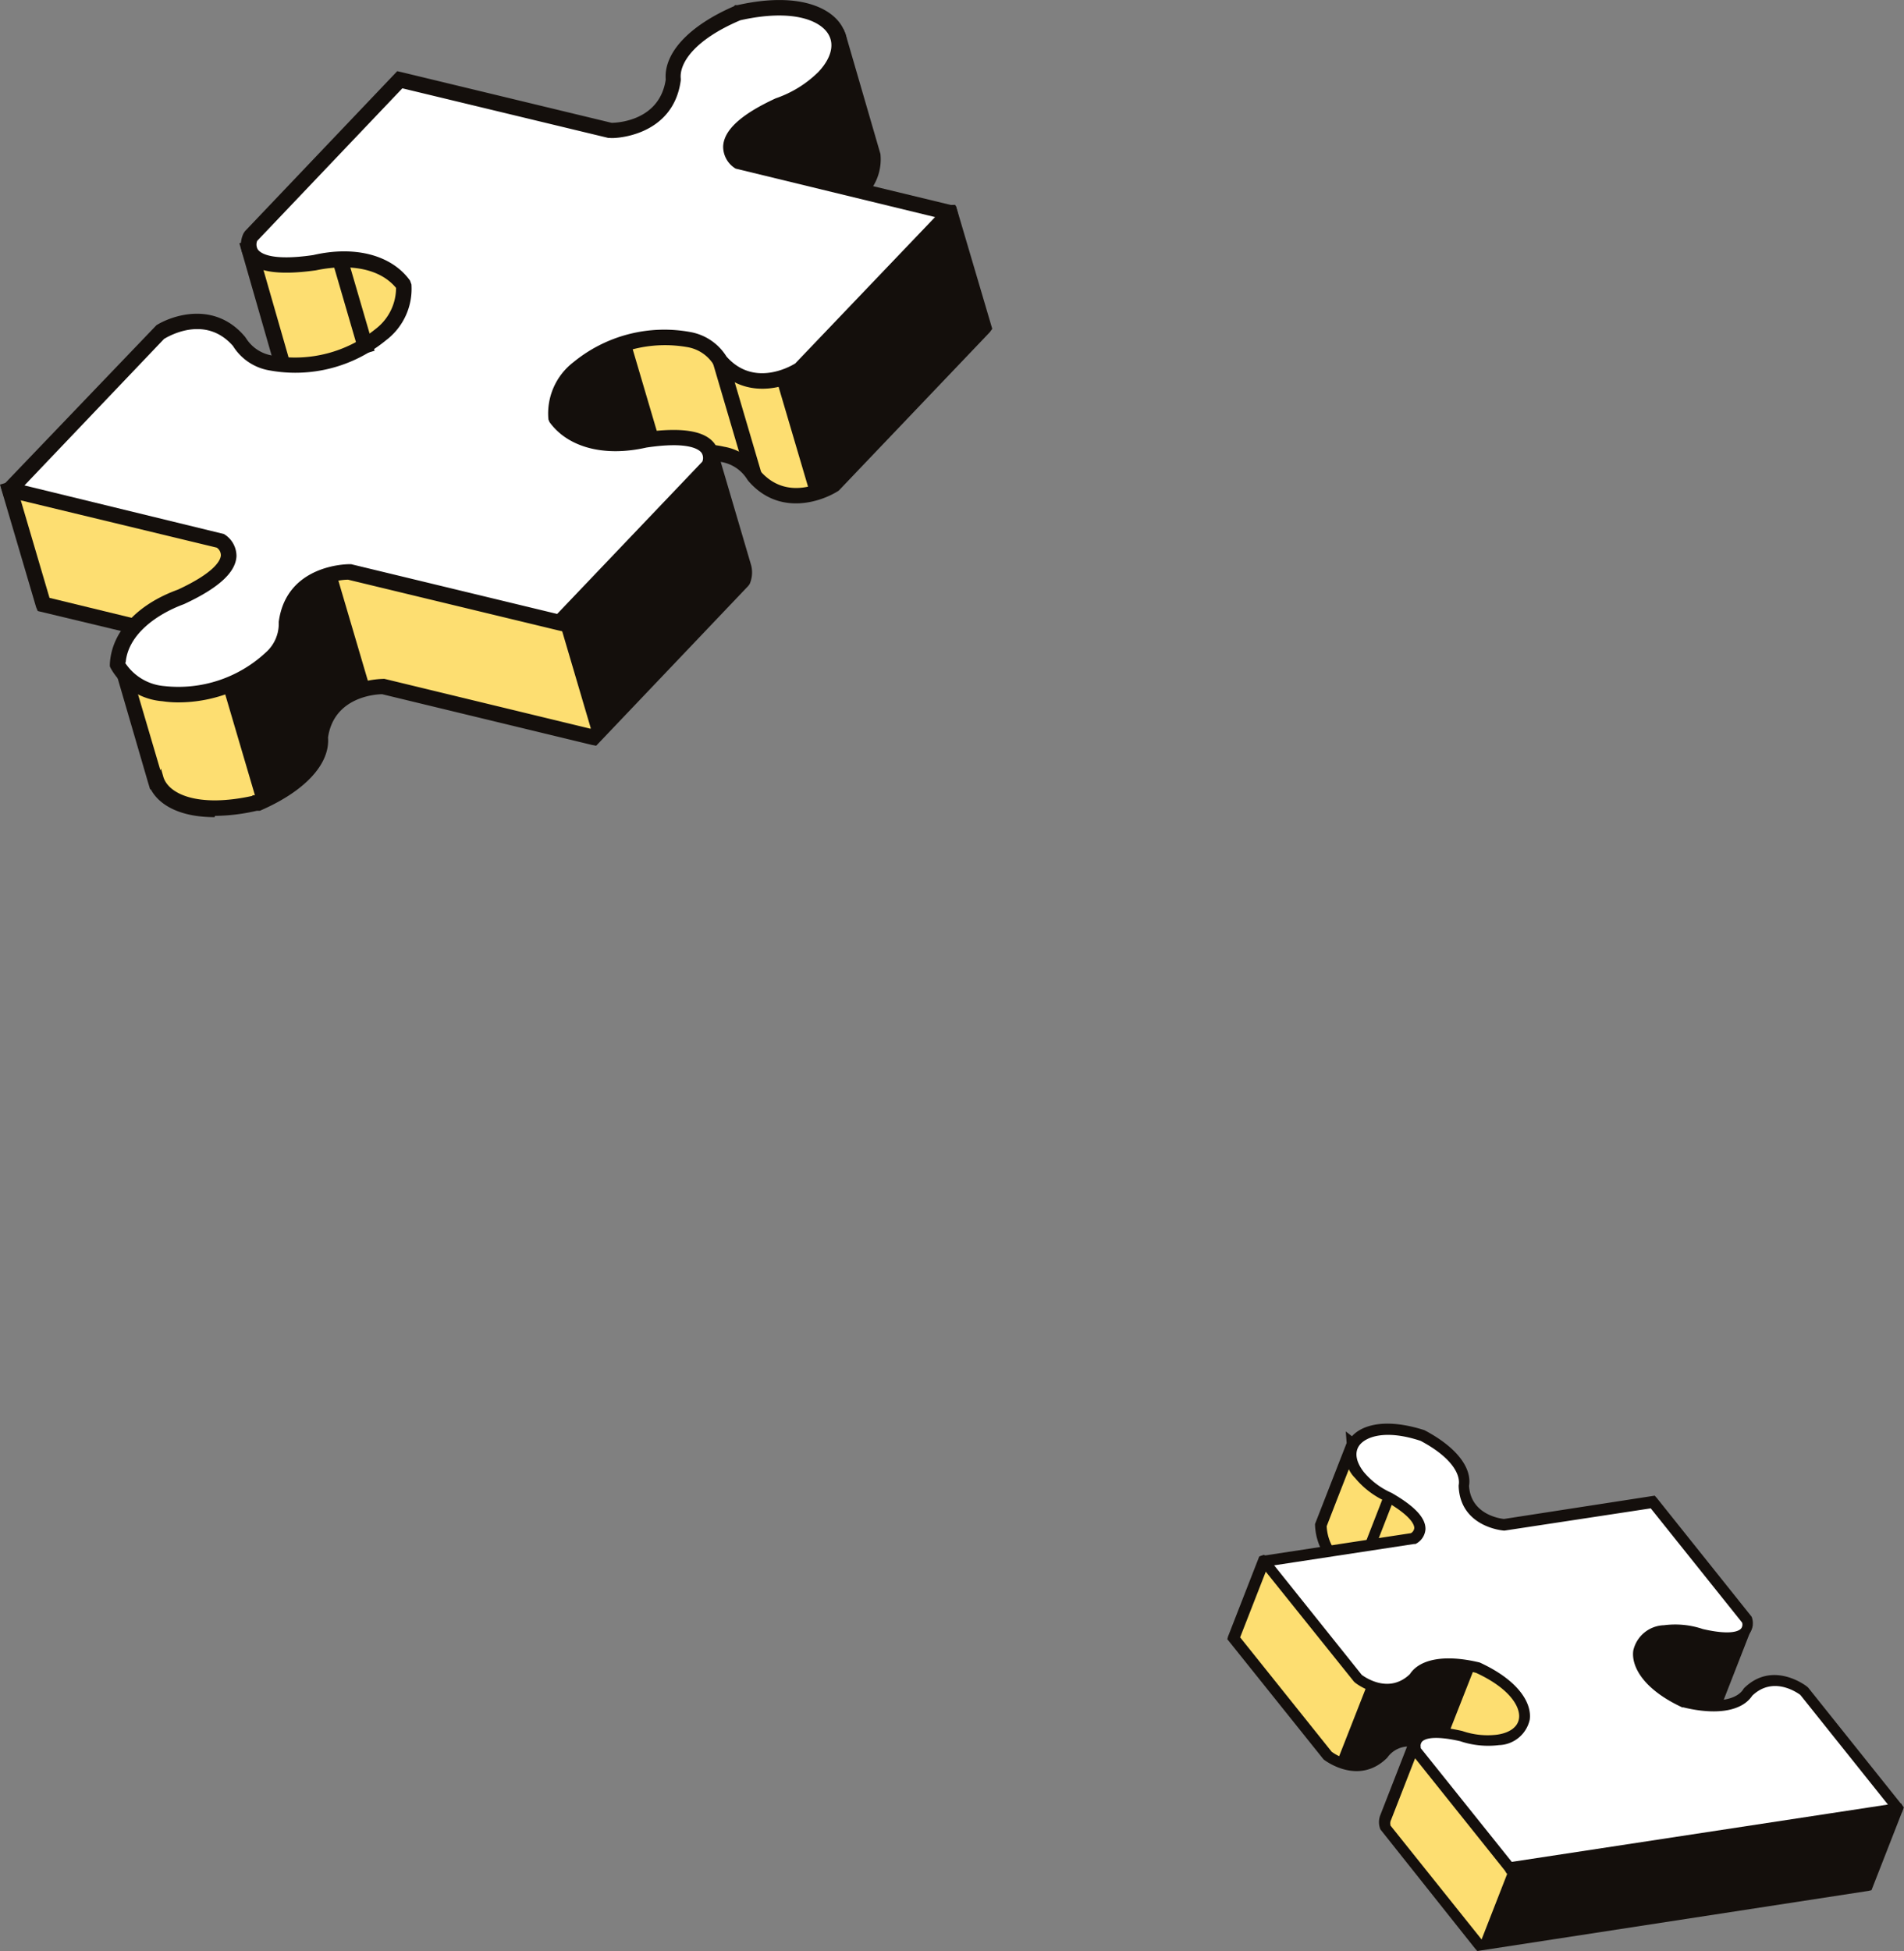 <svg id="圖層_1" data-name="圖層 1" xmlns="http://www.w3.org/2000/svg" viewBox="0 0 163.45 167.44"><rect x="0" y="0" width="163.45" height="167.44" fill="#808080" stroke="none"/><title>event_inside_1</title><path d="M71.3,18.57v-.38a9.66,9.66,0,0,0,2.32-1.7c1.23-1.3,1.55-2.64,1.09-3.73h0L71.92,3.13l0,0-5.61-.35a0,0,0,0,0,0,0l-7.88,10h0L37.84,16.83l-.62-.15L36.9,17l-2.5.49h0l-9.84,2.9-3.15.93s0,0,0,0l3.45,12s0,0,0,0L14,36.54h0L4.3,41.24h0L.84,42s0,0,0,0l2.89,9.81h0l11.18,2.71.48.69-4.93,1.88s0,0,0,0l2.88,9.75h0c.55,2,3.55,3.26,8.6,2.11h0c4-1.71,5.74-3.93,5.55-5.75.59-4.42,5.37-4.36,5.4-4.36h0l18,4.37h0L63.76,49.83a1.78,1.78,0,0,0,.12-1h0a1.05,1.05,0,0,0,0-.19l-2.88-9.77A7.24,7.24,0,0,1,62,39a3.91,3.91,0,0,1,2.73,1.83c2.9,3.39,6.88.75,6.9.74h0l12.8-13.45s0,0,0,0l-2.89-9.82h0Z" style="fill:#fdde71"/><path d="M18.42,70.13c-2.91,0-4.73-1-5.47-2.38l-.06,0-.2-.66-3-10.29.51-.27,3.89-1.49L3.24,52.44l-.14-.33L0,41.59l.66-.2,3.42-.78,9.59-4.67L24,32.88l-3.45-12,.62-.22,13-3.84,2.36-.47L37,16l.85.2,20.17-4L66,2.1h.34l6.06.39.18.4,3,10.32h0a4.41,4.41,0,0,1-1.43,3.74,8.36,8.36,0,0,1-1,.91L82,17.58l.18.48,3,10.16-.21.29L72,42.11c-1.56,1-5.18,2.19-7.78-.86l-.09-.13a3.26,3.26,0,0,0-2.26-1.48l2.58,8.76a2.24,2.24,0,0,1,.06.23,2.48,2.48,0,0,1-.16,1.5l-.12.16L51.18,64l-.37-.07-18-4.35c-.57,0-4.14.23-4.65,3.71.18,2.29-2,4.63-5.85,6.29l0,0-.26,0a16.52,16.52,0,0,1-3.59.44m-4.64-4.06.19.67c.42,1.53,3,2.69,7.63,1.68l.06-.06h.14c3.91-1.69,5.16-3.69,5-5V63.2c.66-4.92,5.87-4.92,6.06-4.94H33l17.69,4.28L63.19,49.47a1.11,1.11,0,0,0,0-.53l0-.16L60,38.06l1,.1a8.51,8.51,0,0,1,1.16.18,4.58,4.58,0,0,1,3.12,2.1c2.32,2.64,5.43.9,5.92.6L83.7,27.92l-2.64-9-10.42.32V17.79L71,17.6A8.42,8.42,0,0,0,73.13,16c1-1.05,1.34-2.12,1-3l-.28-.68.09,0-2.5-8.56-4.82-.31L59,13.08l-.07.2-.33.12L37.83,17.51l-.39-.09-.2.21-2.71.54L22.22,21.79l3.45,12-.62.23-10.9,3.21L4.58,41.91H4.37l-2.71.61,2.59,8.79L15.32,54l1.1,1.6-5.16,2,2.51,8.51Z" style="fill:#140f0c"/><path d="M63.34,1.1c-4,1.71-5.75,3.93-5.56,5.75-.59,4.42-5.37,4.36-5.39,4.36h0L34.33,6.85h0L21.51,20.3S19.89,23.54,27,22.55c3-.7,6.14-.23,7.68,1.92h0c.46,4.56-6.76,7.79-11.4,6.67a3.94,3.94,0,0,1-2.73-1.83c-2.9-3.4-6.88-.76-6.89-.75h0L.84,42a0,0,0,0,0,0,0l18,4.36s3.12,1.84-3.37,4.85c-2.92,1.06-5.29,3.13-5.42,5.77h0c2.08,4.09,9.9,2.89,13.19-.57a3.9,3.9,0,0,0,1.3-3C25.19,49,30,49.08,30,49.08h0L48,53.45a0,0,0,0,0,0,0L60.86,40s1.62-3.23-5.46-2.24c-3,.69-6.14.23-7.68-1.92h0c-.46-4.56,6.76-7.8,11.4-6.67A3.91,3.91,0,0,1,61.84,31c2.9,3.39,6.88.75,6.9.74h0L81.53,18.28s0,0,0,0l-18-4.36S60.37,12.06,66.86,9a9.92,9.92,0,0,0,3.86-2.39C74,3.19,71-.64,63.34,1.1h0" style="fill:#fff"/><path d="M15.33,60.28a9.1,9.1,0,0,1-1.39-.1A5.58,5.58,0,0,1,9.5,57.34l-.07-.15V57c.13-2.74,2.32-5.12,5.85-6.4,3.25-1.51,3.66-2.56,3.68-2.94a.79.79,0,0,0-.35-.66L.32,42.59l-.23-.76.28-.29L13.43,27.91c1.33-.83,5-2.12,7.61,1l.09.13a3.28,3.28,0,0,0,2.29,1.48,11,11,0,0,0,8.84-2.3A4.44,4.44,0,0,0,34,24.71c-1.6-1.93-4.56-2-6.88-1.51-3.3.46-5.26.13-6.08-1A2.2,2.2,0,0,1,20.92,20l.11-.16L34.1,6.11l.4.09,18,4.34c.55,0,4.13-.2,4.65-3.71-.18-2.28,2-4.62,5.85-6.29l.1-.1h.21c5.2-1.17,8.07.2,9,1.87.81,1.43.41,3.22-1.09,4.8a10.64,10.64,0,0,1-4.11,2.56c-3.25,1.51-3.66,2.56-3.68,2.94a.83.83,0,0,0,.36.67L82.08,17.7l.19.78-.27.27L69.11,32.27c-1.55,1-5.18,2.19-7.78-.86l-.08-.13A3.31,3.31,0,0,0,59,29.79a11,11,0,0,0-8.85,2.3,4.5,4.5,0,0,0-1.75,3.49c1.52,1.93,4.53,2.05,6.89,1.52,3.28-.46,5.26-.13,6.07,1a2.23,2.23,0,0,1,.14,2.19l-.12.16L48.27,54.18l-.39-.09-18-4.34c-.56,0-4.13.23-4.65,3.71a4.57,4.57,0,0,1-1.48,3.46,12.32,12.32,0,0,1-8.45,3.36m-4.56-3.4a4.46,4.46,0,0,0,3.36,2A11,11,0,0,0,22.81,56a3.28,3.28,0,0,0,1.12-2.49v-.15c.66-4.92,5.88-4.94,6.06-4.94l.15,0,17.69,4.27L60.29,39.62a.82.82,0,0,0-.06-.75c-.22-.31-1.14-1-4.74-.46-3.61.82-6.74,0-8.32-2.19L47.08,36a5.55,5.55,0,0,1,2.15-4.92,12.31,12.31,0,0,1,10-2.59,4.6,4.6,0,0,1,3.13,2.1c2.32,2.64,5.43.9,5.91.6l12-12.56L63.15,14.47a2.2,2.2,0,0,1-1.07-1.92c.07-1.39,1.54-2.74,4.51-4.11a9.63,9.63,0,0,0,3.65-2.25c1.08-1.14,1.41-2.31.89-3.22-.68-1.21-3.08-2.24-7.58-1.23-4,1.7-5.24,3.72-5.11,5v.16c-.66,4.92-5.88,5-6.06,4.94l-.15,0L34.54,7.58,22.08,20.67a.82.82,0,0,0,.06.75c.23.31,1.14,1,4.75.47,3.6-.83,6.73,0,8.31,2.19l.12.33a5.53,5.53,0,0,1-2.18,4.79,12.26,12.26,0,0,1-10,2.59A4.57,4.57,0,0,1,20,29.69c-2.34-2.67-5.46-.88-5.92-.6L2.1,41.66l17.12,4.17a2.2,2.2,0,0,1,1.08,1.91c-.07,1.39-1.55,2.74-4.51,4.11-2.32.85-4.79,2.59-5,5" style="fill:#140f0c"/><path d="M19.16,59l2.89,9.81s0,0,0,0l2.62-1.26h0L27.14,65h0l.44-2.19h0l1-2h0l2-1.37L31.75,59l-2.9-9.84-1.3.38L25.64,51l-.84,1.34L24.29,55h0l-1.7,2.35h0L19.17,59v0" style="fill:#140f0c"/><path d="M48.05,53.46l2.89,9.8s0,0,0,0l12.94-14h0L61.46,39.6l-1.6,1.15h0L48.05,53.44v0" style="fill:#140f0c"/><path d="M54.13,29.35l2.43,8.24s0,0,0,0L52.62,38h0l-4.37-1.85h0l-.59-3v0l3.23-2.86h0l3.21-1a0,0,0,0,1,0,0" style="fill:#140f0c"/><path d="M66.65,32.56v0l2.9,9.83,2.09-.85h0l12.8-13.45s0,0,0,0l-2.88-9.8s0,0,0,0L69.79,30.86h0Z" style="fill:#140f0c"/><path d="M72,4.37l2.92,9.26h0l-1.29,2.83s0,0,0,0L63.49,13.89l-.74-1.12,1.21-2h0l4-2.16h0L71.48,5.9Z" style="fill:#140f0c"/><rect x="62.62" y="30.77" width="1.33" height="10.26" transform="translate(-7.56 19.34) rotate(-16.41)" style="fill:#140f0c"/><rect x="29.72" y="21.96" width="1.33" height="8.4" transform="matrix(0.96, -0.28, 0.28, 0.96, -6.15, 9.65)" style="fill:#140f0c"/><path d="M153.17,152.89l-.88-1.11h0s-2-1.6-4-.5h0l-2.51-.87s0,0,0,0l1.54-3.94c0-.05,0-.1,0-.14l2.59-6.63h0l-4.16-3.42h0s-3.72.33-5.43.59h0l-1-1.31h0l-12.75,1.94h0a4.75,4.75,0,0,1-1.81-.58h0a34.77,34.77,0,0,0-.37-5.34,22.51,22.51,0,0,0-1.77-4c-.49-.47-.85-1.12-1.41-1.39s-4.86-2.15-5-2.21h0c-.07.18-2.68,6.85-2.7,6.92l0,.09a4.57,4.57,0,0,0,.69,2.29,7.09,7.09,0,0,0,2.52,1.89,9,9,0,0,1,2,1.47v0l-.77,1.58h0L108.52,134h0l-2.58,6.62h0L114,150.68h0s2.61,2.07,4.81-.1a2.72,2.72,0,0,1,2-1.11,6,6,0,0,1,.75-.05L119,156a1.12,1.12,0,0,0,0,.86L127,166.94h0l33.34-5.08h0l2.58-6.62h0l-9.75-2.33h0" style="fill:#fdde71"/><path d="M126.82,167.44l-.18-.2L118.5,157a1.66,1.66,0,0,1,0-1.24l2.29-5.87a2.25,2.25,0,0,0-1.65.89l-.07.09c-2.45,2.41-5.31.23-5.43.14l-.07-.08-8.21-10.25.06-.23,2.68-6.87.39-.14.18.08,8.93,4,.44-.89a9.18,9.18,0,0,0-1.7-1.18,7.37,7.37,0,0,1-2.65-2,5.11,5.11,0,0,1-.8-2.57v-.09l.07-.18,2.64-6.76,0-.06-.07-.94.78.61c.51.22,4.42,1.93,5,2.19a3.42,3.42,0,0,1,1.09,1,5.24,5.24,0,0,0,.44.5,14.18,14.18,0,0,1,1.69,3.67l.19.5a26.71,26.71,0,0,1,.4,5.24,4.7,4.7,0,0,0,1.35.4l12.94-2,.18.2.9,1.12c1.72-.23,4.83-.51,5.2-.55l.3,0,.11.19,4.36,3.58-.12.32-2.59,6.63a1.56,1.56,0,0,1-.07.17l-1.35,3.47,1.88.65c2.13-1,4.24.57,4.33.64l.08.07.78,1,9.82,2.34.19.39-.08.21-2.67,6.83-.26.06Zm-7.47-10.79,7.84,9.8,32.83-5,2.29-5.89-9.37-2.24-.13-.13-.85-1.06a3.36,3.36,0,0,0-3.46-.44l-.17.1-.2-.07-2.93-1,.11-.44,4.08-10.44-3.77-3.1c-.86.08-3.76.35-5.23.56l-.25,0-.17-.2-.9-1.12-12.49,1.91a4.69,4.69,0,0,1-2.11-.64l-.23-.13v-.28a31.07,31.07,0,0,0-.34-5.18l-.2-.51a19.84,19.84,0,0,0-1.46-3.32,7,7,0,0,1-.51-.58,2.63,2.63,0,0,0-.78-.73c-.44-.21-3.4-1.52-4.54-2-1.57,4-2.48,6.36-2.52,6.46v0a4,4,0,0,0,.59,1.92,6.39,6.39,0,0,0,2.36,1.75,9.57,9.57,0,0,1,2.16,1.59l.24.25-.18.32-.94,1.94-.42-.17-8.92-4-2.32,5.94,7.86,9.82c.31.23,2.36,1.63,4.13-.07a3.17,3.17,0,0,1,2.29-1.26,5.32,5.32,0,0,1,.81-.06h.69l-2.82,7.23a.68.68,0,0,0-.05.47" style="fill:#140f0c"/><path d="M162.92,155.21l-8-10.06h0s-2.6-2.08-4.81.1c-.67,1.08-2.57,1.56-5.49.8h0c-4.93-2.28-5-5.68-1.69-6.18a7,7,0,0,1,3.13.33c4.85,1.1,3.92-1.23,3.92-1.23l-8.06-10.07h0l-12.75,2h0s-3.32-.24-3.47-3.34c.23-1.24-.83-2.89-3.51-4.3h0c-5.17-1.66-7.5.8-5.43,3.39a7,7,0,0,0,2.52,1.89c4.32,2.47,2.05,3.56,2.05,3.56L108.52,134s0,0,0,0l8,10h0s2.61,2.08,4.81-.1c.67-1.07,2.57-1.56,5.5-.79h0c4.93,2.29,5,5.68,1.69,6.18a7,7,0,0,1-3.13-.32c-4.85-1.11-3.92,1.23-3.92,1.23l8.06,10.07h0l33.33-5.08s0,0,0,0" style="fill:#fff"/><path d="M129.35,160.81l-.17-.28-8.09-10.12a1.53,1.53,0,0,1,.23-1.51c.63-.73,2-.85,4.22-.34a6.68,6.68,0,0,0,3,.31c1.08-.16,1.76-.67,1.86-1.39.14-.95-.74-2.55-3.68-3.91-2.85-.74-4.41-.17-4.9.62l-.07.08c-2.49,2.46-5.41.16-5.43.13l-.08-.07L108,134.06l.21-.5.26-.05,12.65-1.93a.57.57,0,0,0,.29-.44c0-.26-.22-1-2.41-2.27a7.37,7.37,0,0,1-2.65-2,2.79,2.79,0,0,1-.47-3.38c.76-1.11,2.85-1.89,6.4-.75,2.7,1.42,4.09,3.19,3.83,4.78.15,2.43,2.6,2.8,3,2.84l12.94-2,.18.2,8.14,10.19a1.53,1.53,0,0,1-.23,1.51c-.63.74-2,.85-4.22.35a6.56,6.56,0,0,0-3-.32c-1.08.17-1.76.67-1.86,1.39-.14.95.74,2.54,3.64,3.9,2.9.75,4.46.18,4.95-.6l.06-.09c2.49-2.46,5.41-.16,5.43-.13l.08.07,8.21,10.27-.19.51-.27,0ZM121.94,150l7.84,9.79,32.29-4.92-7.52-9.41c-.3-.22-2.35-1.64-4.13.07-.88,1.33-3.07,1.69-5.91,1h0l-.1,0c-3.38-1.57-4.39-3.55-4.2-4.88a2.79,2.79,0,0,1,2.64-2.17,7.42,7.42,0,0,1,3.34.33c2.44.56,3.11.15,3.28-.05a.55.55,0,0,0,.08-.51l-7.84-9.8-12.56,1.91c-.19,0-3.77-.33-3.93-3.78v-.11c.18-.91-.59-2.39-3.26-3.81-3-1-4.74-.37-5.29.42-.41.6-.25,1.43.43,2.28a6.52,6.52,0,0,0,2.36,1.76c2,1.15,2.94,2.16,2.91,3.13a1.54,1.54,0,0,1-.86,1.26l-.13,0-12,1.83,7.52,9.4c.3.22,2.35,1.65,4.13-.06.88-1.35,3.11-1.7,6-1,3.47,1.6,4.48,3.58,4.29,4.91a2.79,2.79,0,0,1-2.64,2.18,7.57,7.57,0,0,1-3.34-.34c-2.43-.55-3.1-.15-3.27.05a.55.55,0,0,0-.09.52" style="fill:#140f0c"/><path d="M149.47,140.62l-2.25,5.77h0l-1.68-.18h0l-3.34-1.58h0l-1.55-2h0l.23-1.78h0l1.53-.9h0l2.7,0h0l2.8.62h0l1.79-.61Z" style="fill:#140f0c"/><path d="M126.73,142.75l-.73.05-2-.07h0l-1.49.35h0l-1.24,1.14-.8.67-1.73.1h0l-1.28-.64L114.85,151v0l2.49.46h0l2.5-1.66h0l1.65-.43.7-.44,2.18-.18h0Z" style="fill:#140f0c"/><path d="M129.58,160.32,127,166.93h0l33.32-5.08h0l2.58-6.61s0,0,0,0l-33.33,5.09h0" style="fill:#140f0c"/><rect x="116.07" y="130.14" width="4.7" height="0.92" transform="translate(-46.27 193.52) rotate(-68.71)" style="fill:#140f0c"/></svg>